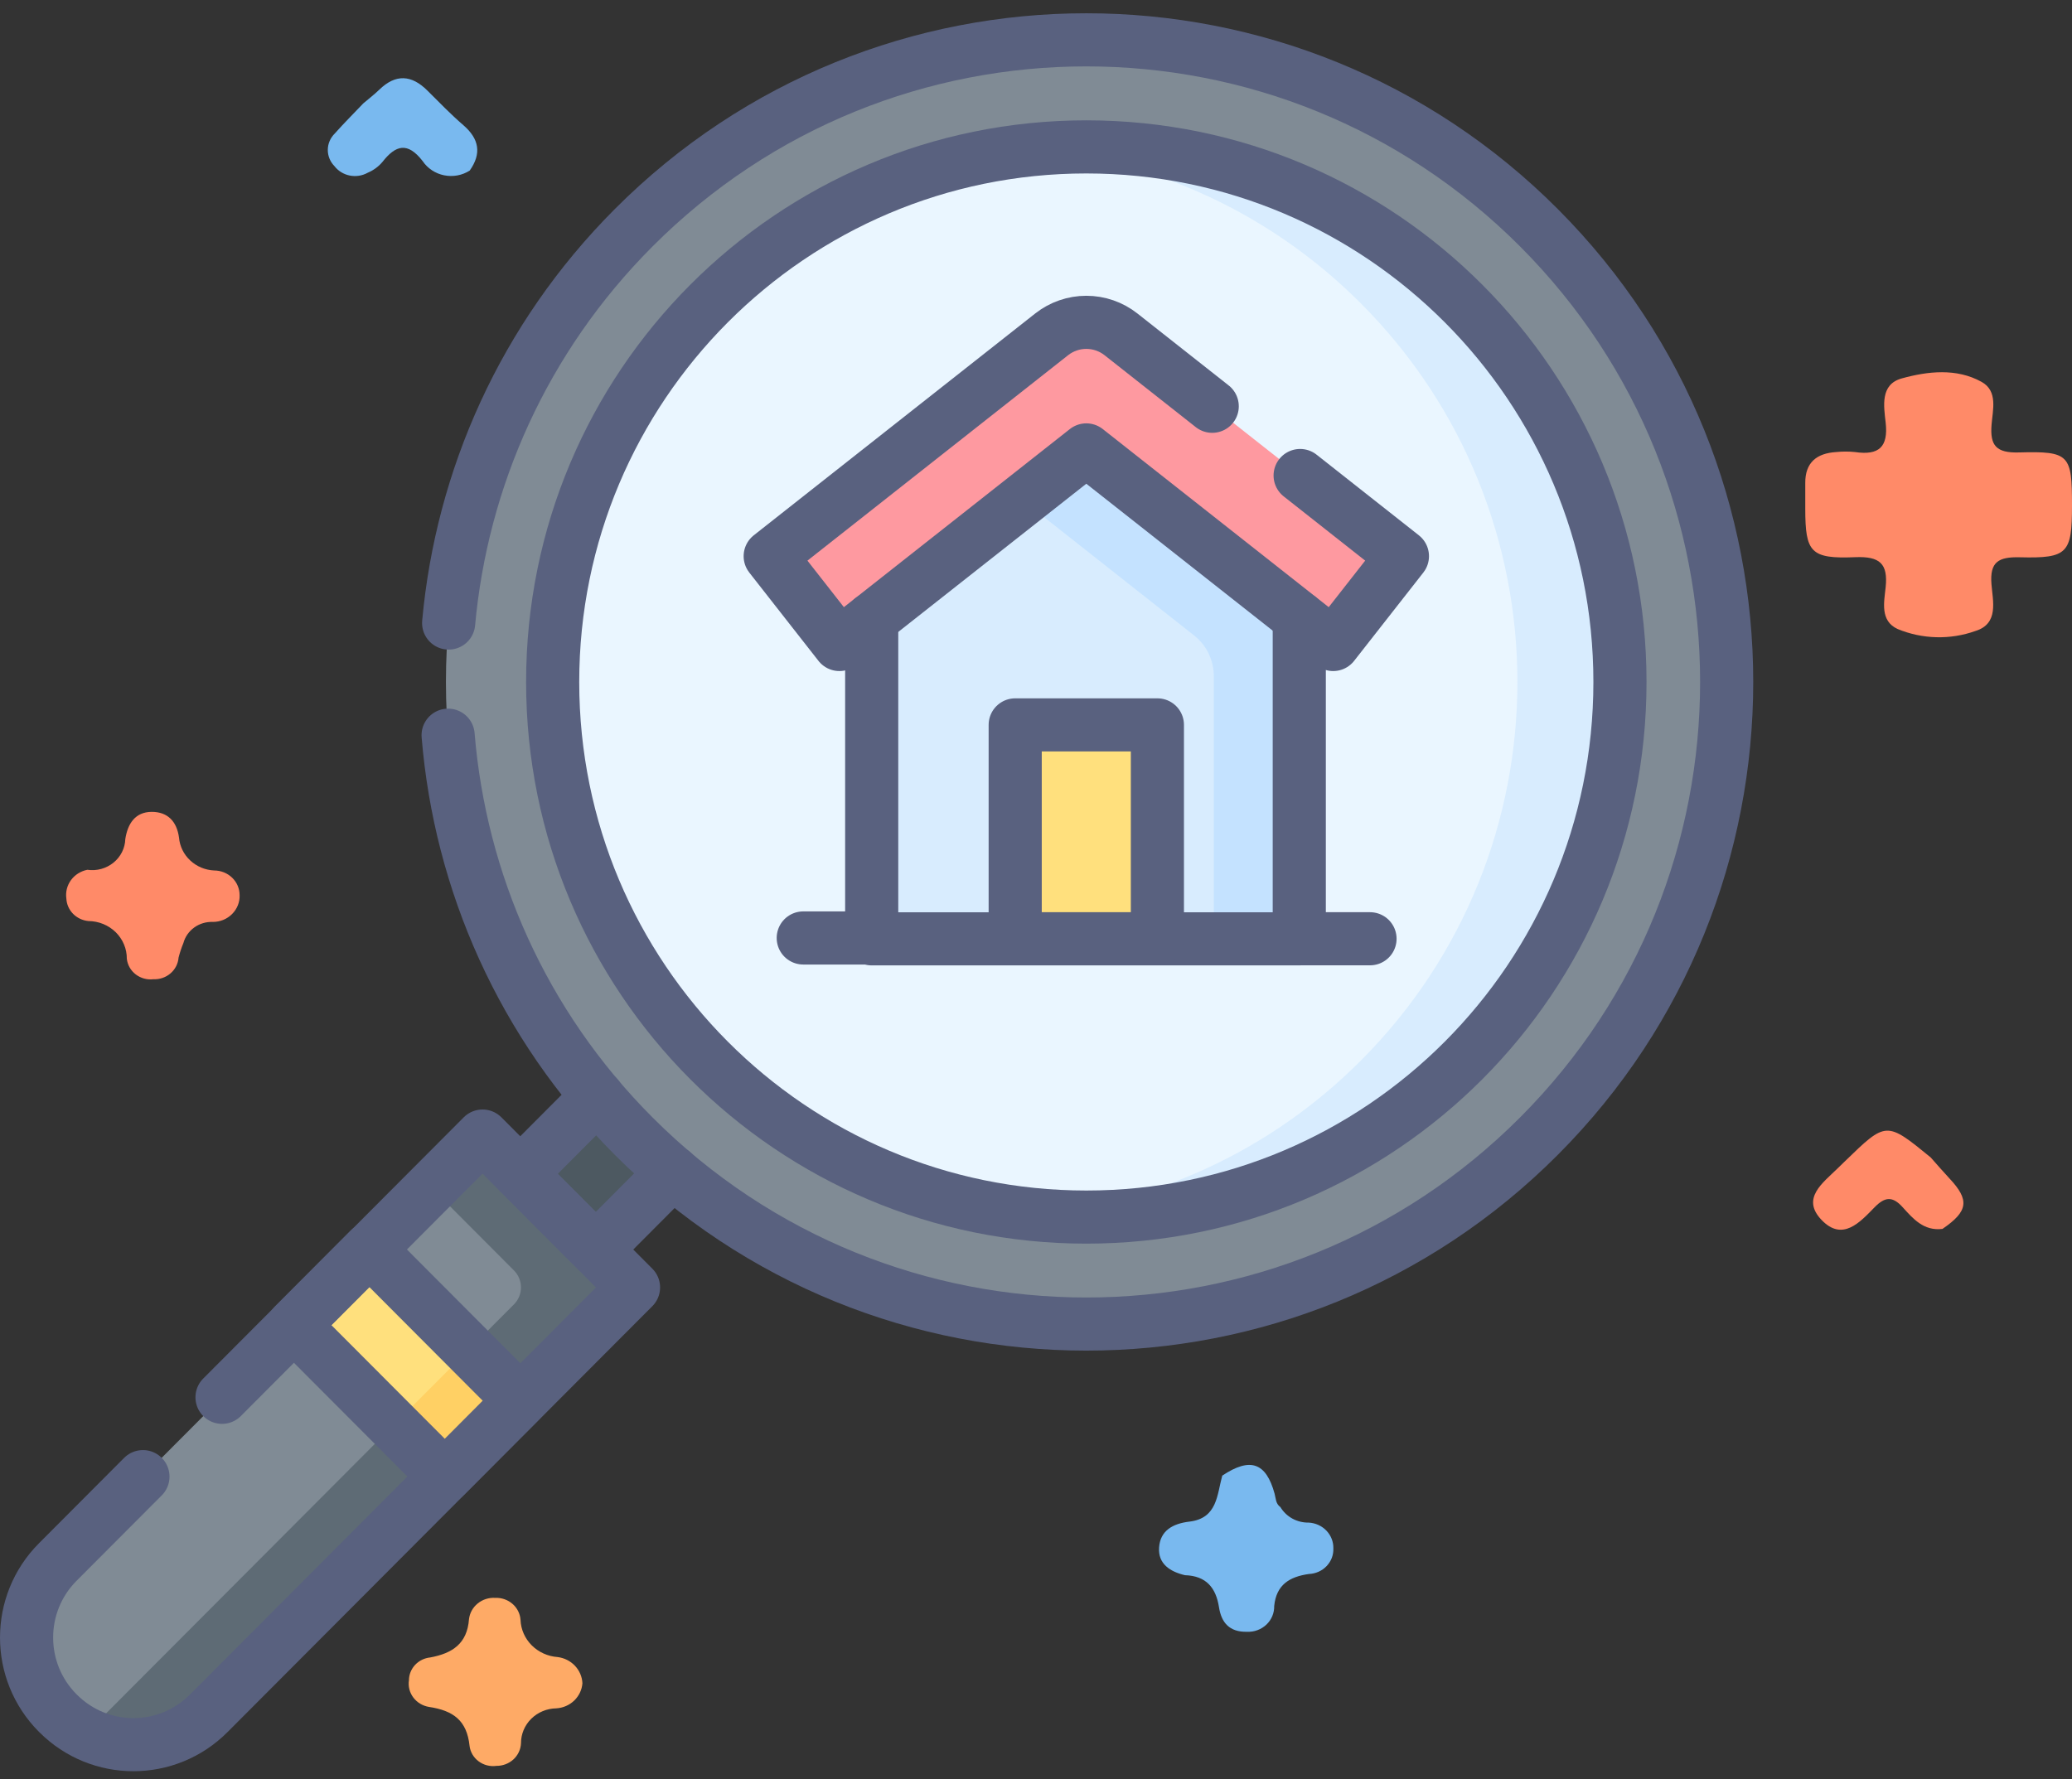 <svg width="78" height="67" viewBox="0 0 78 67" fill="none" xmlns="http://www.w3.org/2000/svg">
<rect x="0" y="0" width="78" height="67" fill="#333333" stroke="none"/>
<path d="M44.606 59.312C44.04 59.178 43.593 58.882 43.633 58.275C43.675 57.641 44.135 57.371 44.775 57.295C45.831 57.17 45.812 56.284 46.012 55.563C47.061 54.863 47.66 55.066 47.982 56.243C48.031 56.423 48.021 56.622 48.2 56.747C48.308 56.928 48.464 57.078 48.651 57.181C48.838 57.283 49.051 57.336 49.266 57.332C49.52 57.345 49.76 57.454 49.933 57.635C50.106 57.816 50.2 58.055 50.194 58.301C50.199 58.423 50.179 58.545 50.136 58.66C50.092 58.774 50.026 58.879 49.94 58.969C49.855 59.059 49.752 59.131 49.637 59.182C49.523 59.233 49.399 59.262 49.273 59.267C48.541 59.37 48.047 59.674 47.967 60.471C47.97 60.601 47.946 60.73 47.896 60.851C47.846 60.971 47.77 61.081 47.675 61.172C47.579 61.263 47.465 61.334 47.339 61.381C47.214 61.428 47.08 61.449 46.946 61.443C46.275 61.46 45.978 61.089 45.889 60.52C45.775 59.79 45.413 59.337 44.606 59.312Z" fill="#79B9EF"/>
<path d="M73.124 46.273C72.416 46.36 72.018 45.89 71.624 45.455C71.244 45.034 70.958 45.061 70.569 45.458C70.02 46.02 69.36 46.763 68.57 45.933C67.796 45.122 68.618 44.543 69.177 43.994C69.271 43.902 69.366 43.811 69.46 43.719C71.009 42.216 71.009 42.216 72.681 43.582C72.916 43.846 73.145 44.114 73.386 44.372C74.152 45.187 74.095 45.61 73.124 46.273Z" fill="#FF8A68"/>
<path d="M21.925 63.38C21.907 63.627 21.797 63.858 21.616 64.033C21.434 64.207 21.194 64.311 20.939 64.326C20.584 64.332 20.245 64.474 19.997 64.72C19.749 64.966 19.611 65.297 19.613 65.641C19.603 65.871 19.501 66.089 19.329 66.248C19.156 66.406 18.927 66.494 18.689 66.492C18.571 66.508 18.451 66.502 18.335 66.472C18.22 66.443 18.112 66.391 18.018 66.321C17.923 66.251 17.844 66.162 17.785 66.062C17.727 65.961 17.689 65.851 17.676 65.736C17.576 64.785 17.067 64.41 16.148 64.272C15.911 64.233 15.7 64.106 15.559 63.918C15.418 63.73 15.359 63.496 15.395 63.266C15.396 63.053 15.479 62.848 15.626 62.69C15.774 62.532 15.976 62.432 16.195 62.41C17.028 62.255 17.587 61.892 17.655 60.969C17.682 60.738 17.799 60.525 17.984 60.376C18.168 60.226 18.404 60.151 18.644 60.166C18.883 60.156 19.116 60.238 19.294 60.393C19.472 60.548 19.58 60.764 19.595 60.996C19.609 61.355 19.76 61.696 20.018 61.954C20.276 62.212 20.624 62.369 20.994 62.395C21.244 62.427 21.474 62.543 21.644 62.723C21.814 62.904 21.914 63.136 21.925 63.38Z" fill="#FEAA66"/>
<path d="M13.676 3.893C13.876 3.723 14.086 3.563 14.274 3.381C14.895 2.775 15.493 2.815 16.092 3.413C16.535 3.854 16.97 4.305 17.443 4.713C18.041 5.23 18.135 5.784 17.682 6.423C17.542 6.512 17.385 6.574 17.22 6.605C17.055 6.635 16.885 6.634 16.72 6.601C16.556 6.568 16.4 6.504 16.261 6.412C16.122 6.32 16.003 6.203 15.911 6.066C15.344 5.335 14.898 5.457 14.394 6.101C14.246 6.276 14.057 6.414 13.843 6.504C13.639 6.618 13.399 6.656 13.167 6.61C12.936 6.564 12.73 6.438 12.589 6.254C12.427 6.088 12.337 5.867 12.34 5.638C12.342 5.409 12.437 5.19 12.603 5.027C12.947 4.639 13.317 4.272 13.676 3.893Z" fill="#79B9EF"/>
<path d="M3.287 32.751C3.461 32.776 3.638 32.766 3.808 32.72C3.977 32.673 4.135 32.593 4.27 32.484C4.405 32.375 4.515 32.239 4.592 32.086C4.669 31.933 4.712 31.765 4.717 31.595C4.804 31.029 5.08 30.573 5.709 30.57C6.307 30.568 6.656 30.924 6.739 31.54C6.767 31.866 6.917 32.172 7.16 32.399C7.403 32.627 7.723 32.761 8.061 32.777C8.187 32.777 8.312 32.801 8.429 32.848C8.545 32.895 8.651 32.963 8.74 33.05C8.829 33.136 8.9 33.239 8.948 33.352C8.996 33.465 9.02 33.586 9.02 33.708C9.025 33.838 9.002 33.968 8.953 34.09C8.904 34.212 8.831 34.323 8.737 34.417C8.643 34.511 8.531 34.586 8.407 34.637C8.283 34.688 8.149 34.714 8.014 34.714C7.763 34.704 7.516 34.777 7.314 34.922C7.112 35.067 6.967 35.275 6.904 35.51C6.83 35.688 6.77 35.871 6.722 36.057C6.705 36.286 6.596 36.499 6.419 36.651C6.242 36.804 6.011 36.883 5.774 36.872C5.656 36.886 5.537 36.877 5.423 36.846C5.309 36.814 5.202 36.761 5.109 36.69C5.016 36.618 4.939 36.53 4.881 36.429C4.824 36.329 4.788 36.218 4.774 36.104C4.776 35.918 4.74 35.734 4.668 35.562C4.597 35.39 4.49 35.233 4.356 35.101C4.221 34.969 4.061 34.864 3.885 34.792C3.708 34.72 3.518 34.682 3.327 34.681C3.106 34.66 2.901 34.562 2.749 34.407C2.597 34.251 2.508 34.047 2.498 33.833C2.463 33.59 2.525 33.342 2.671 33.141C2.818 32.94 3.038 32.801 3.287 32.751Z" fill="#FF8A68"/>
<path d="M78 19.034C78 20.831 77.842 21.029 76.043 20.984C75.228 20.963 74.903 21.158 74.968 21.994C75.017 22.632 75.255 23.483 74.365 23.759C73.415 24.098 72.367 24.071 71.436 23.685C70.765 23.377 70.928 22.666 70.985 22.112C71.076 21.228 70.772 20.942 69.84 20.98C68.159 21.049 67.96 20.801 67.959 19.155C67.959 18.832 67.962 18.508 67.959 18.185C67.955 17.424 68.379 17.066 69.128 17.021C69.361 16.997 69.596 16.997 69.828 17.021C70.736 17.157 71.086 16.826 70.986 15.919C70.917 15.299 70.769 14.476 71.593 14.248C72.573 13.978 73.652 13.855 74.596 14.379C75.219 14.725 75.015 15.436 74.972 15.991C74.91 16.776 75.142 17.061 76.007 17.036C77.907 16.983 78.001 17.123 78 19.034Z" fill="#FF8A68"/>
<path d="M2.186 64.515L2.174 64.504C0.609 62.933 0.609 60.387 2.174 58.816L18.166 42.777L23.848 48.476L7.856 64.515C6.291 66.086 3.752 66.086 2.186 64.515Z" fill="#808B95"/>
<path d="M11.062 49.895L13.903 47.045L19.585 52.744L16.745 55.593L11.062 49.895Z" fill="#FFE07D"/>
<path d="M23.848 48.476L18.166 42.777L16.235 44.715L19.348 47.837C19.431 47.921 19.498 48.02 19.543 48.13C19.588 48.24 19.612 48.357 19.612 48.476C19.612 48.595 19.588 48.712 19.543 48.822C19.498 48.932 19.431 49.031 19.348 49.115L17.655 50.813L19.587 52.75L23.848 48.476ZM3.994 64.515C3.726 64.784 3.422 65.013 3.09 65.197C4.613 66.037 6.566 65.81 7.857 64.515L16.746 55.599L14.815 53.662L3.994 64.515Z" fill="#5E6B75"/>
<path d="M14.815 53.66L17.655 50.811L19.587 52.748L16.746 55.597L14.815 53.66Z" fill="#FFD064"/>
<path d="M19.588 44.195L23.85 39.921L26.691 42.77L22.429 47.045L19.588 44.195Z" fill="#4D5961"/>
<path d="M40.894 49.856C54.208 49.856 65.001 39.031 65.001 25.678C65.001 12.325 54.208 1.5 40.894 1.5C27.58 1.5 16.787 12.325 16.787 25.678C16.787 39.031 27.58 49.856 40.894 49.856Z" fill="#808B95"/>
<path d="M40.894 45.828C51.989 45.828 60.983 36.807 60.983 25.68C60.983 14.552 51.989 5.531 40.894 5.531C29.799 5.531 20.805 14.552 20.805 25.68C20.805 36.807 29.799 45.828 40.894 45.828Z" fill="#EAF6FF"/>
<path d="M55.102 11.432C50.687 7.005 44.729 5.069 38.965 5.624C43.445 6.056 47.808 7.992 51.238 11.432C59.084 19.301 59.084 32.058 51.238 39.926C47.808 43.367 43.445 45.303 38.965 45.735C44.729 46.29 50.687 44.354 55.102 39.926C62.947 32.058 62.947 19.301 55.102 11.432Z" fill="#D8ECFE"/>
<path d="M48.913 35.351H32.816V21.93L40.894 15.605L48.913 21.93V35.351Z" fill="#D8ECFE"/>
<path d="M40.894 15.605L37.635 18.157L44.956 23.931C45.186 24.112 45.371 24.344 45.499 24.607C45.627 24.871 45.693 25.161 45.693 25.454V35.351H48.913V21.93L40.894 15.605Z" fill="#C4E2FF"/>
<path d="M38.219 27.297H43.571V35.35H38.219V27.297Z" fill="#FFE07D"/>
<path d="M50.189 24.268L40.894 16.942L31.6 24.268L28.994 20.942L39.591 12.589C39.963 12.296 40.422 12.137 40.894 12.137C41.367 12.137 41.826 12.296 42.197 12.589L52.795 20.942L50.189 24.268Z" fill="#FE99A0"/>
<path d="M25.329 44.138L22.429 47.048L19.588 44.198L22.488 41.289" stroke="#59617F" stroke-width="2" stroke-miterlimit="10" stroke-linecap="round" stroke-linejoin="round"/>
<path d="M16.889 23.46C17.384 18.032 19.703 12.738 23.848 8.582C33.261 -0.861 48.525 -0.861 57.939 8.582C67.354 18.024 67.354 33.333 57.939 42.774C48.525 52.217 33.261 52.217 23.848 42.774C19.649 38.564 17.322 33.186 16.869 27.683" stroke="#59617F" stroke-width="2" stroke-miterlimit="10" stroke-linecap="round" stroke-linejoin="round"/>
<path d="M40.894 45.828C51.989 45.828 60.983 36.807 60.983 25.68C60.983 14.552 51.989 5.531 40.894 5.531C29.799 5.531 20.805 14.552 20.805 25.68C20.805 36.807 29.799 45.828 40.894 45.828Z" stroke="#59617F" stroke-width="2" stroke-miterlimit="10" stroke-linecap="round" stroke-linejoin="round"/>
<path d="M8.358 52.614L18.166 42.777L23.849 48.477L7.856 64.515C6.29 66.086 3.752 66.086 2.186 64.515L2.174 64.504C0.609 62.933 0.609 60.388 2.174 58.817L5.381 55.601" stroke="#59617F" stroke-width="2" stroke-miterlimit="10" stroke-linecap="round" stroke-linejoin="round"/>
<path d="M11.062 49.895L13.903 47.045L19.585 52.744L16.745 55.593L11.062 49.895Z" stroke="#59617F" stroke-width="2" stroke-miterlimit="10" stroke-linecap="round" stroke-linejoin="round"/>
<path d="M32.774 35.318H30.238M48.911 23.266V35.351H32.815V23.311" stroke="#59617F" stroke-width="2" stroke-miterlimit="10" stroke-linecap="round" stroke-linejoin="round"/>
<path d="M48.912 35.348H51.574M48.943 17.905L52.794 20.942L50.188 24.268L40.894 16.941L31.599 24.268L28.994 20.942L39.591 12.588C39.963 12.296 40.422 12.137 40.894 12.137C41.367 12.137 41.826 12.296 42.197 12.588L45.634 15.298M38.217 27.295H43.57V35.348H38.217V27.295Z" stroke="#59617F" stroke-width="2" stroke-miterlimit="10" stroke-linecap="round" stroke-linejoin="round"/>
</svg>
